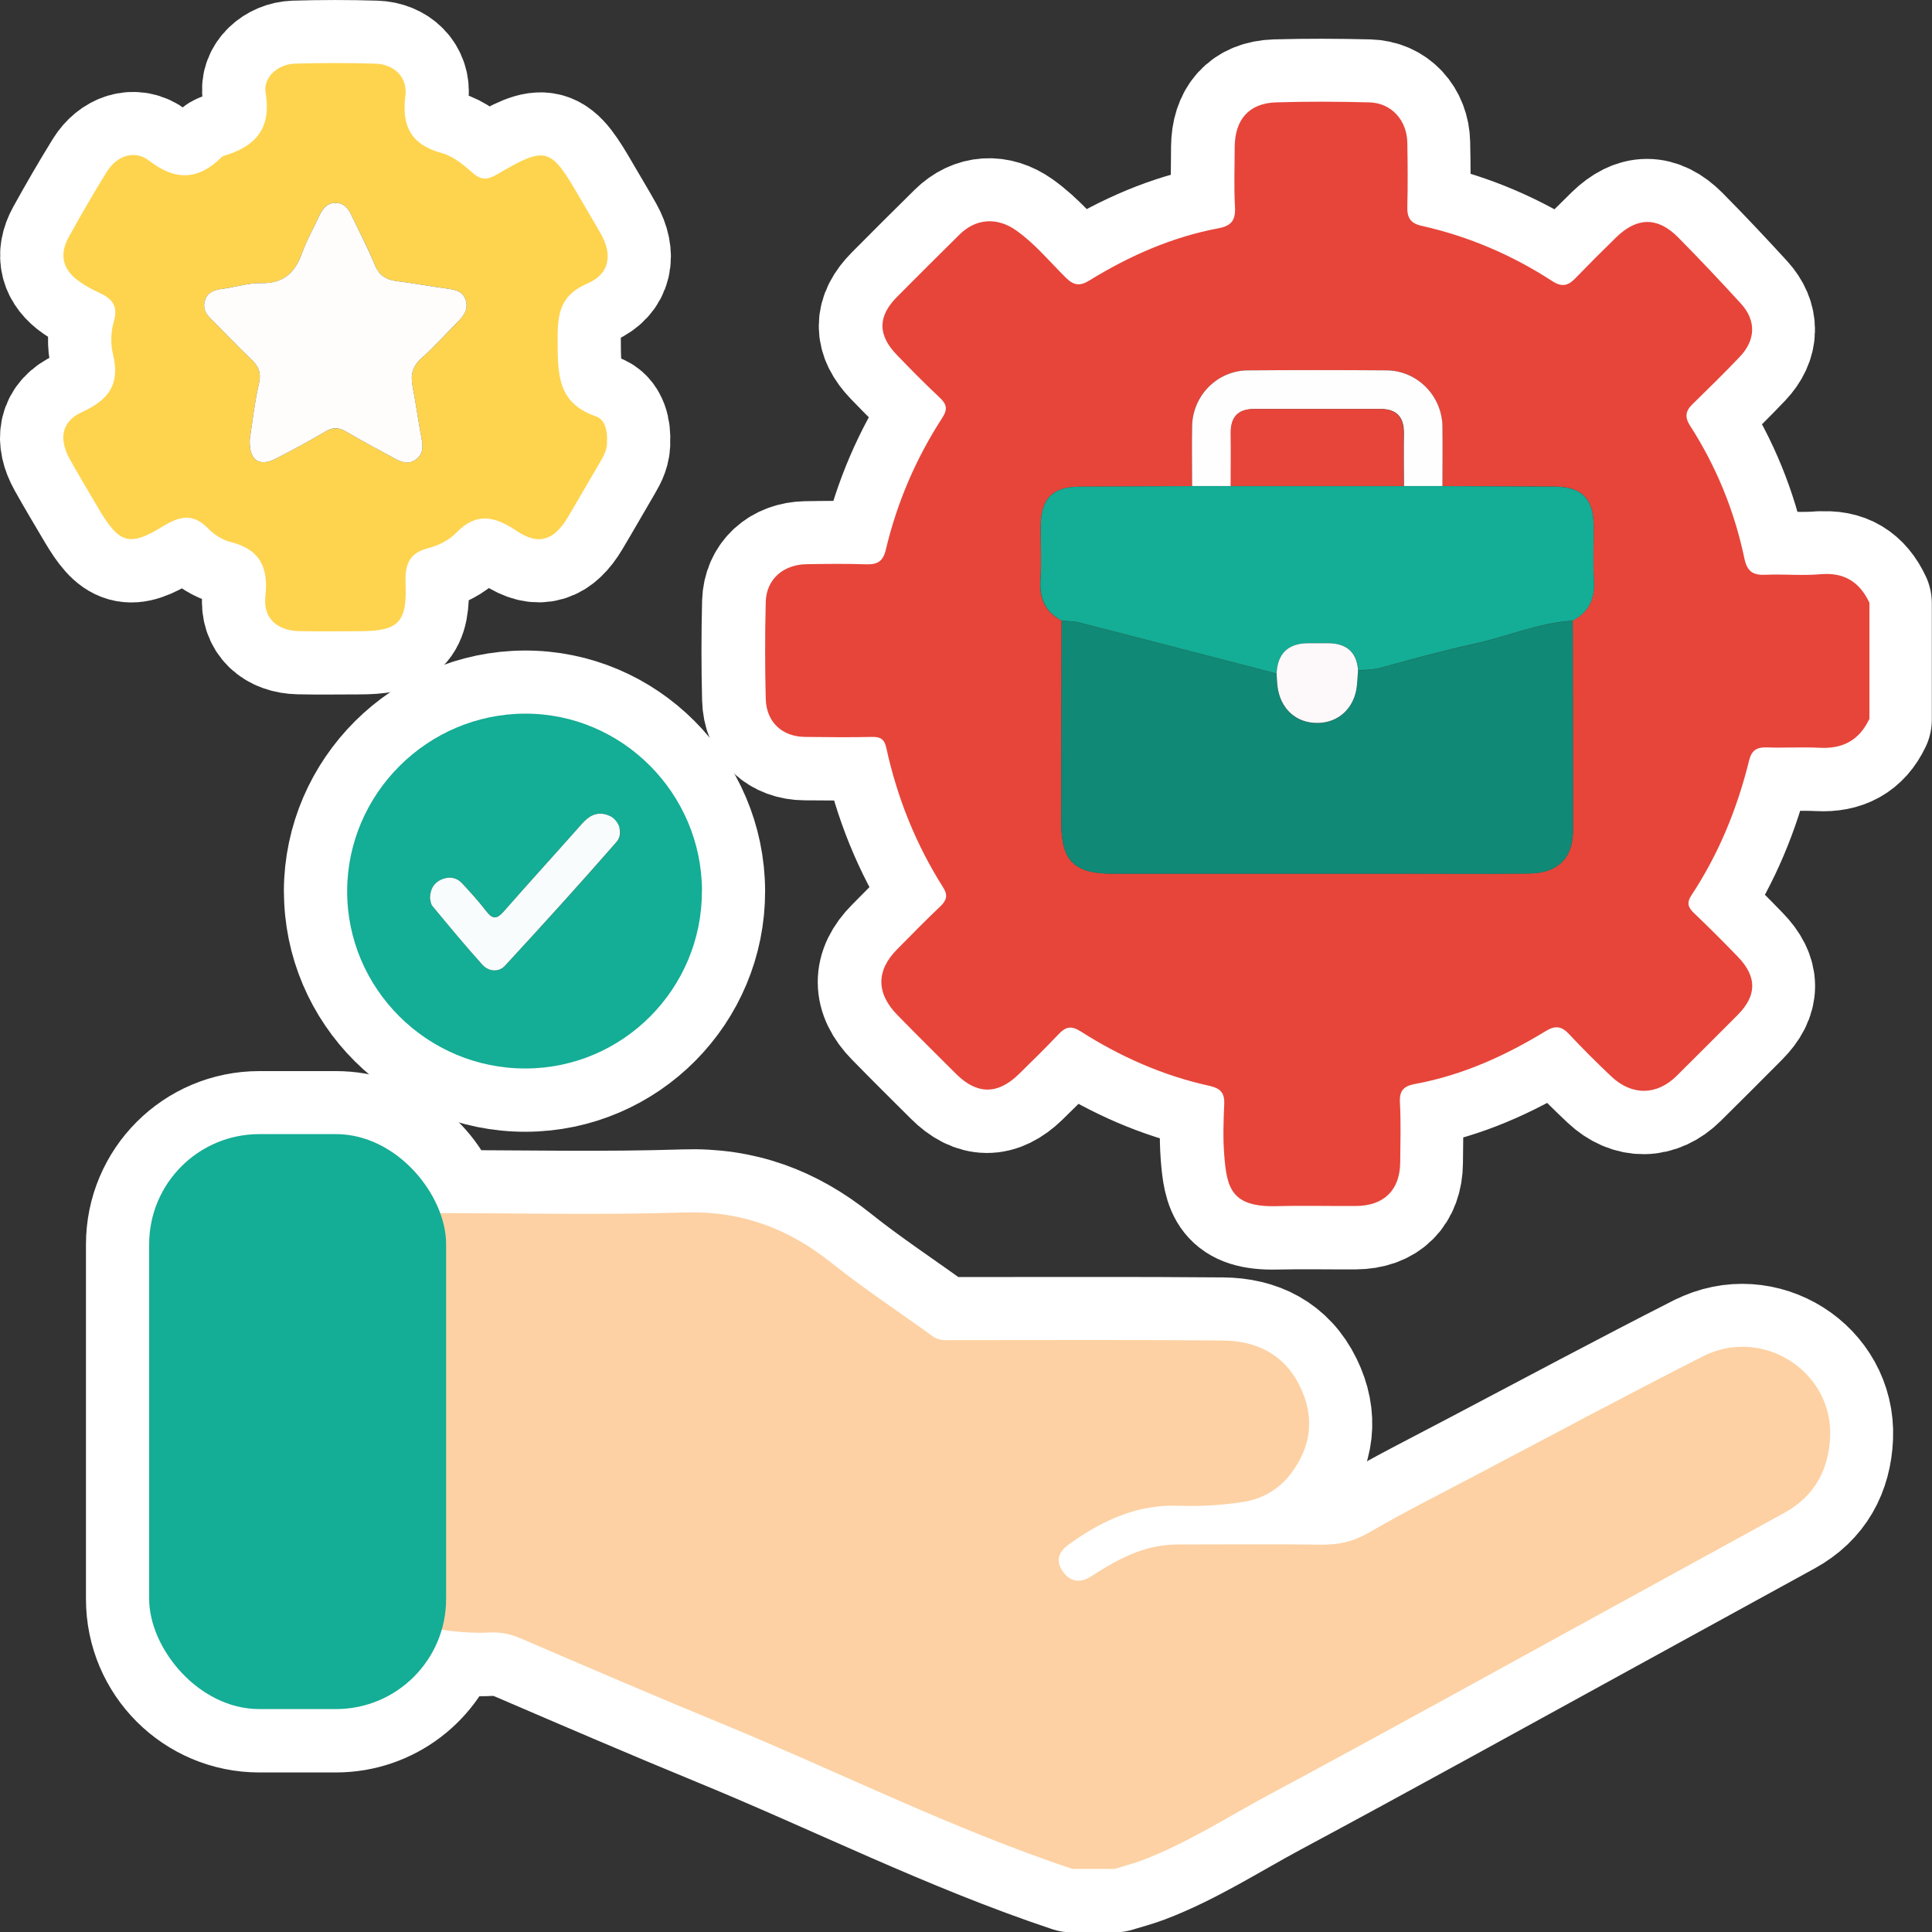 <svg xmlns="http://www.w3.org/2000/svg" id="Calque_1" data-name="Calque 1" viewBox="0 0 213.98 214.02"><rect x="0" y="0" width="213.98" height="214.02" fill="#333333" stroke="none"/><defs><style>      .cls-1 {        fill: #e7453a;      }      .cls-2 {        fill: none;        stroke: #fff;        stroke-linecap: round;        stroke-linejoin: round;        stroke-width: 14px;      }      .cls-3 {        fill: #fdd1a3;      }      .cls-4 {        fill: #14ad95;      }      .cls-5 {        fill: #fdf9fb;      }      .cls-6 {        fill: #f9fcfc;      }      .cls-7 {        fill: #fed44f;      }      .cls-8 {        fill: #fefdfc;      }      .cls-9 {        fill: #108976;      }      .cls-10 {        fill: #fefefe;      }    </style></defs><path class="cls-2" d="m201.59,63.62c-2,.18-4.04-.03-6.05.06-1.39.06-2.07-.32-2.38-1.81-1.1-5.25-3.1-10.17-6.01-14.69-.62-.96-.51-1.64.26-2.39,1.77-1.73,3.54-3.46,5.24-5.25,1.78-1.87,1.83-4.03.12-5.9-2.28-2.49-4.59-4.95-6.97-7.35-2.26-2.27-4.52-2.24-6.82,0-1.54,1.5-3.06,3.01-4.55,4.56-.79.82-1.49,1-2.54.31-4.45-2.89-9.27-4.96-14.45-6.12-1.31-.29-1.65-.94-1.61-2.17.07-2.34.05-4.69,0-7.03-.05-2.52-1.78-4.42-4.22-4.48-3.45-.08-6.9-.1-10.35,0-2.98.09-4.54,1.9-4.56,4.95,0,2.21-.09,4.43.03,6.64.08,1.43-.37,2.08-1.81,2.35-5.17.96-9.9,3.06-14.36,5.81-1,.62-1.69.52-2.55-.32-1.8-1.78-3.41-3.76-5.5-5.24-2.1-1.49-4.44-1.37-6.29.45-2.32,2.28-4.62,4.59-6.91,6.89-2.15,2.16-2.17,4.23-.03,6.44,1.54,1.59,3.09,3.17,4.7,4.68.79.74.98,1.27.33,2.29-2.92,4.5-5.01,9.38-6.25,14.6-.31,1.3-.94,1.66-2.17,1.62-2.21-.07-4.43-.05-6.64-.01-2.58.05-4.42,1.7-4.49,4.17-.09,3.58-.09,7.16,0,10.74.06,2.59,1.81,4.2,4.38,4.22,2.47.02,4.95.04,7.42,0,.93-.02,1.35.26,1.56,1.24,1.19,5.5,3.27,10.67,6.29,15.43.58.91.35,1.47-.37,2.15-1.61,1.52-3.15,3.11-4.71,4.68-2.35,2.36-2.35,4.89.02,7.31,2.14,2.19,4.31,4.34,6.48,6.5,2.31,2.31,4.6,2.33,6.94.06,1.49-1.45,2.98-2.91,4.41-4.43.78-.83,1.38-1.02,2.47-.32,4.41,2.8,9.15,4.91,14.28,6.03,1.16.25,1.66.76,1.61,1.98-.08,1.88-.14,3.78,0,5.66.28,3.62.75,5.81,5.81,5.68,2.93-.07,5.86,0,8.79-.02,3.09-.02,4.86-1.76,4.89-4.81.02-2.21.09-4.43-.03-6.64-.07-1.32.42-1.84,1.65-2.06,5.24-.97,10.01-3.12,14.53-5.88,1.01-.61,1.72-.54,2.54.34,1.51,1.62,3.08,3.18,4.69,4.7,2.28,2.15,5.05,2.11,7.24-.06,2.27-2.24,4.52-4.5,6.77-6.76,2.14-2.15,2.16-4.23,0-6.44-1.59-1.64-3.19-3.25-4.84-4.82-.67-.64-.84-1.15-.29-1.99,3.03-4.59,5.08-9.62,6.39-14.95.27-1.1.86-1.45,1.94-1.42,1.95.06,3.91-.06,5.86.04,2.55.13,4.38-.82,5.48-3.14v-12.89c-1.08-2.3-2.78-3.4-5.42-3.16l.03-.03Z"></path><path class="cls-2" d="m188.58,150.24c-8.34,4.24-16.59,8.66-24.87,13.02-4.08,2.15-8.2,4.23-12.19,6.54-1.66.96-3.29,1.31-5.16,1.29-5.34-.07-10.67-.02-16.01-.02-.84,0-1.66.09-2.5.27-2.61.55-4.82,1.85-7.02,3.27-1.1.71-2.25.68-3.09-.5-.85-1.18-.54-2.19.58-3.01,3.65-2.65,7.59-4.49,12.23-4.32,2.41.09,4.81-.05,7.18-.43,2.09-.33,3.92-1.4,5.22-3.11,2.28-3,2.69-6.26,1.01-9.69-1.74-3.56-4.82-5.04-8.55-5.07-9.96-.09-19.91-.03-29.87-.04-.76,0-1.52.11-2.24-.42-3.72-2.71-7.59-5.24-11.18-8.11-4.81-3.85-10.04-5.82-16.32-5.61-8.96.29-17.93.08-26.9.08-1.49-5.05-6.16-8.75-11.7-8.75h-8.48c-6.74,0-12.2,5.46-12.2,12.2v39.28c0,6.74,5.46,12.2,12.2,12.2h8.48c5.55,0,10.22-3.7,11.7-8.77,1.78.24,3.57.4,5.37.3,1.19-.06,2.27.18,3.39.66,7.44,3.2,14.88,6.4,22.37,9.48,12.92,5.31,25.42,11.61,38.7,16.04h4.69c1.04-.32,2.09-.59,3.1-.97,5-1.9,9.49-4.82,14.18-7.34,12.36-6.63,24.63-13.43,36.93-20.17,6.66-3.65,13.32-7.31,19.98-10.96,3.33-1.83,4.91-4.78,5.06-8.44.3-7.27-7.53-12.23-14.11-8.88l.02-.02Z"></path><path class="cls-2" d="m23.05,58.53c.65.68,1.58,1.27,2.48,1.5,3.3.82,4.22,2.84,3.86,6.08-.26,2.36,1.32,3.74,3.71,3.79,2.21.05,4.42.01,6.63.01,4.36,0,5.36-.89,5.19-5.23-.08-2.09.32-3.41,2.54-3.98,1.1-.28,2.28-.86,3.05-1.67,2.26-2.36,4.3-1.85,6.74-.21,2.42,1.62,4.13,1,5.65-1.54,1.23-2.06,2.42-4.15,3.64-6.23.4-.68.74-1.37.69-2.19.07-1.11-.21-2.37-1.19-2.71-4.31-1.5-4.26-4.62-4.28-8.5-.02-3.16.4-4.97,3.38-6.27,2.35-1.02,2.72-3.12,1.44-5.4-.79-1.42-1.64-2.81-2.45-4.21-3.16-5.46-3.65-5.62-9.02-2.47-1.02.6-1.75.76-2.74-.12-1.01-.9-2.17-1.86-3.42-2.2-3.41-.94-4.49-2.96-4.05-6.37.26-2.04-1.26-3.48-3.31-3.54-2.99-.09-5.99-.09-8.97,0-1.82.06-3.5,1.51-3.21,3.25.67,3.99-1.17,5.95-4.67,6.97-.06.02-.12.05-.17.1-2.57,2.57-5.11,2.7-8.07.42-1.62-1.25-3.58-.53-4.69,1.25-1.47,2.38-2.87,4.79-4.22,7.24-1.08,1.96-.63,3.65,1.21,4.91.64.44,1.32.84,2.03,1.16,1.42.64,2.31,1.39,1.77,3.24-.34,1.14-.38,2.52-.09,3.68.8,3.25-.46,5.03-3.42,6.36-2.3,1.04-2.62,2.99-1.36,5.25,1.04,1.87,2.15,3.71,3.24,5.56,2.21,3.73,3.36,4.13,7,1.89,1.88-1.16,3.38-1.56,5.07.2v-.02Z"></path><path class="cls-2" d="m38.45,98.67c-.04,10.83,8.87,19.71,19.77,19.68,10.8-.03,19.55-8.85,19.52-19.67-.03-10.83-8.86-19.67-19.62-19.63-10.78.04-19.63,8.86-19.68,19.62h.01Z"></path><path class="cls-1" d="m207.01,79.68c-1.1,2.32-2.94,3.28-5.48,3.14-1.95-.1-3.91.03-5.86-.04-1.08-.04-1.67.32-1.94,1.42-1.31,5.33-3.36,10.36-6.39,14.95-.55.84-.39,1.34.29,1.99,1.65,1.57,3.26,3.19,4.84,4.82,2.14,2.21,2.13,4.29,0,6.44-2.25,2.26-4.51,4.51-6.77,6.76-2.19,2.17-4.96,2.22-7.24.06-1.61-1.52-3.18-3.08-4.69-4.7-.82-.88-1.54-.95-2.54-.34-4.52,2.76-9.29,4.92-14.53,5.88-1.23.23-1.73.74-1.65,2.06.12,2.21.05,4.42.03,6.64-.03,3.05-1.8,4.79-4.89,4.81-2.93.02-5.86-.06-8.79.02-5.06.13-5.53-2.06-5.81-5.68-.15-1.88-.08-3.78,0-5.66.05-1.22-.45-1.72-1.61-1.98-5.13-1.12-9.87-3.22-14.28-6.03-1.1-.7-1.69-.5-2.47.32-1.43,1.51-2.92,2.97-4.41,4.43-2.34,2.27-4.63,2.25-6.94-.06-2.17-2.16-4.34-4.31-6.48-6.5-2.38-2.43-2.37-4.95-.02-7.31,1.56-1.57,3.1-3.16,4.71-4.68.72-.68.95-1.24.37-2.15-3.02-4.76-5.09-9.93-6.29-15.43-.21-.98-.63-1.26-1.56-1.24-2.47.05-4.95.03-7.42,0-2.56-.02-4.31-1.63-4.38-4.22-.09-3.58-.09-7.16,0-10.74.06-2.47,1.91-4.12,4.49-4.17,2.21-.04,4.43-.06,6.64.01,1.23.04,1.86-.31,2.17-1.62,1.24-5.22,3.33-10.1,6.25-14.6.66-1.01.46-1.55-.33-2.29-1.61-1.51-3.17-3.09-4.7-4.68-2.14-2.21-2.12-4.28.03-6.44,2.3-2.31,4.6-4.61,6.91-6.89,1.85-1.82,4.19-1.94,6.29-.45,2.09,1.48,3.7,3.46,5.5,5.24.85.84,1.55.94,2.55.32,4.45-2.74,9.19-4.84,14.36-5.81,1.44-.27,1.89-.92,1.81-2.35-.12-2.21-.04-4.42-.03-6.64.02-3.05,1.58-4.85,4.56-4.95,3.45-.11,6.9-.09,10.35,0,2.43.06,4.17,1.96,4.21,4.48.04,2.34.06,4.69,0,7.03-.04,1.23.3,1.88,1.61,2.17,5.18,1.16,10,3.23,14.45,6.12,1.06.69,1.75.51,2.54-.31,1.49-1.54,3.01-3.06,4.55-4.56,2.3-2.23,4.57-2.26,6.82,0,2.38,2.4,4.69,4.86,6.97,7.35,1.71,1.87,1.66,4.03-.12,5.9-1.7,1.79-3.47,3.52-5.24,5.25-.77.75-.88,1.43-.26,2.39,2.91,4.52,4.91,9.44,6.01,14.69.31,1.49.99,1.88,2.38,1.81,2.01-.09,4.05.12,6.05-.06,2.64-.23,4.34.87,5.42,3.16v12.89l-.03.03Zm-74.98-25.84c-4.16.02-8.32.04-12.49.06-2.95.02-4.24,1.3-4.28,4.3-.02,2.02.1,4.04-.03,6.05-.14,2.04.53,3.53,2.35,4.49,0,7.47-.03,14.95-.04,22.42,0,4.16,1.44,5.6,5.63,5.6h32.17c4.68,0,9.36.04,14.04-.02,3.19-.04,4.84-1.71,4.84-4.81,0-7.73-.02-15.47-.03-23.2,1.81-.96,2.49-2.45,2.35-4.49-.13-2.01,0-4.03-.03-6.05-.04-2.99-1.33-4.28-4.28-4.3-4.16-.02-8.32-.04-12.48-.06,0-2.2.04-4.41,0-6.61-.05-3.4-2.79-6.18-6.18-6.2-5.12-.04-10.24-.04-15.37,0-3.39.03-6.12,2.81-6.18,6.2-.03,2.2,0,4.41,0,6.61h0Z"></path><path class="cls-3" d="m48.48,134.36c9.11,0,18.23.22,27.33-.07,6.28-.2,11.51,1.76,16.32,5.61,3.59,2.87,7.46,5.4,11.18,8.11.72.52,1.48.42,2.24.42,9.96,0,19.91-.05,29.87.04,3.73.03,6.82,1.51,8.55,5.07,1.68,3.44,1.27,6.69-1.01,9.69-1.3,1.71-3.13,2.78-5.22,3.11-2.36.37-4.77.52-7.18.43-4.64-.18-8.58,1.67-12.23,4.32-1.13.82-1.43,1.82-.58,3.01.84,1.18,1.99,1.21,3.09.5,2.19-1.42,4.41-2.72,7.02-3.27.84-.18,1.66-.26,2.5-.27,5.34,0,10.67-.05,16.01.02,1.87.02,3.49-.33,5.16-1.29,3.99-2.31,8.11-4.39,12.19-6.54,8.28-4.36,16.53-8.78,24.87-13.02,6.58-3.35,14.4,1.61,14.11,8.88-.15,3.66-1.73,6.61-5.06,8.44-6.66,3.65-13.32,7.31-19.98,10.96-12.3,6.74-24.57,13.54-36.93,20.17-4.69,2.51-9.18,5.43-14.18,7.34-1.01.38-2.07.65-3.1.97h-4.69c-13.28-4.43-25.79-10.72-38.7-16.04-7.49-3.08-14.93-6.28-22.37-9.48-1.11-.48-2.2-.72-3.39-.66-1.95.1-3.88-.08-5.8-.36-.03-5.25-.09-10.51-.08-15.76,0-10.12.05-20.24.08-30.36l-.02.03Z"></path><path class="cls-7" d="m67.23,48.86c.05.82-.29,1.51-.69,2.19-1.22,2.07-2.41,4.16-3.64,6.23-1.52,2.55-3.23,3.17-5.65,1.54-2.44-1.64-4.47-2.14-6.74.21-.77.8-1.95,1.39-3.05,1.67-2.22.57-2.62,1.89-2.54,3.98.17,4.34-.84,5.23-5.19,5.23-2.21,0-4.42.04-6.63-.01-2.39-.06-3.97-1.43-3.71-3.79.36-3.24-.56-5.26-3.86-6.08-.9-.23-1.83-.82-2.48-1.5-1.7-1.75-3.19-1.35-5.07-.2-3.64,2.25-4.79,1.84-7-1.89-1.09-1.85-2.19-3.69-3.24-5.56-1.26-2.26-.94-4.21,1.36-5.25,2.95-1.33,4.22-3.11,3.42-6.36-.29-1.16-.25-2.53.09-3.68.55-1.85-.34-2.59-1.77-3.24-.71-.32-1.39-.72-2.03-1.16-1.84-1.26-2.29-2.95-1.21-4.91,1.35-2.45,2.75-4.87,4.22-7.24,1.1-1.78,3.07-2.5,4.69-1.25,2.96,2.29,5.5,2.15,8.07-.42.04-.04.11-.08.17-.1,3.49-1.02,5.34-2.98,4.67-6.97-.3-1.75,1.38-3.19,3.2-3.25,2.99-.09,5.98-.09,8.97,0,2.04.06,3.57,1.49,3.31,3.54-.43,3.41.64,5.44,4.05,6.37,1.25.34,2.41,1.31,3.42,2.2.99.88,1.72.72,2.74.12,5.37-3.14,5.86-2.99,9.02,2.47.81,1.41,1.66,2.79,2.45,4.21,1.28,2.28.91,4.38-1.44,5.4-2.98,1.29-3.4,3.11-3.38,6.27.02,3.88-.03,7.01,4.28,8.5.97.34,1.25,1.6,1.19,2.71v.02Zm-39.57-.18c-.08,2.32,1.05,3.05,2.86,2.13,1.85-.95,3.69-1.93,5.47-2.99.83-.49,1.5-.51,2.32-.03,1.74,1.02,3.52,1.95,5.29,2.93.83.46,1.68.79,2.54.11.77-.62.71-1.43.54-2.32-.36-1.91-.62-3.85-.99-5.76-.24-1.25.02-2.22,1.02-3.11,1.41-1.25,2.67-2.66,4-4.01.67-.68,1.2-1.41.86-2.42-.32-.96-1.14-1.12-2.02-1.24-1.87-.25-3.72-.6-5.59-.83-1.2-.15-1.97-.62-2.45-1.81-.75-1.87-1.71-3.65-2.57-5.47-.35-.75-.84-1.36-1.72-1.39-.98-.03-1.5.62-1.87,1.45-.62,1.36-1.38,2.67-1.88,4.07-.78,2.18-2.03,3.43-4.53,3.37-1.47-.03-2.94.46-4.42.65-.84.11-1.53.39-1.81,1.23-.27.83.07,1.5.67,2.1,1.48,1.46,2.9,2.99,4.41,4.42.83.78,1.17,1.51.89,2.72-.5,2.14-.73,4.35-1.02,6.2Z"></path><path class="cls-4" d="m77.74,98.67c.03,10.82-8.73,19.65-19.52,19.67-10.9.03-19.81-8.85-19.77-19.68.04-10.76,8.89-19.58,19.68-19.62,10.75-.04,19.59,8.8,19.62,19.63h-.01Zm-30.11.75c.05.2.05.65.27.92,1.82,2.2,3.64,4.4,5.55,6.52.68.75,1.8.84,2.48.11,4.18-4.53,8.32-9.09,12.37-13.73.87-.99.16-2.6-1.07-3-1.14-.36-1.98.11-2.74.97-2.88,3.25-5.82,6.46-8.68,9.74-.74.84-1.22.91-1.92,0-.83-1.08-1.75-2.09-2.67-3.09-.64-.7-1.48-.81-2.32-.45-.76.33-1.22.94-1.26,2.01h-.01Z"></path><path class="cls-9" d="m174.19,68.74c0,7.73.04,15.47.03,23.2,0,3.1-1.66,4.77-4.84,4.81-4.68.06-9.36.02-14.04.02h-32.17c-4.19,0-5.63-1.44-5.63-5.6,0-7.47.03-14.95.04-22.42.64.06,1.3.04,1.91.2,7.3,1.87,14.6,3.77,21.89,5.66.03.45.04.9.09,1.35.29,2.54,2.07,4.17,4.49,4.13,2.33-.04,4.05-1.68,4.31-4.12.06-.57.09-1.15.13-1.73.91-.01,1.79-.07,2.69-.31,3.37-.93,6.74-1.85,10.15-2.6,3.66-.81,7.15-2.33,10.93-2.57l.02-.02Z"></path><path class="cls-4" d="m141.39,74.6c-7.3-1.89-14.59-3.79-21.89-5.66-.62-.16-1.28-.14-1.91-.2-1.81-.96-2.48-2.45-2.35-4.49.14-2.01,0-4.03.03-6.05.03-3,1.32-4.28,4.28-4.3,4.16-.02,8.32-.04,12.49-.06h27.71c4.16.02,8.32.04,12.48.06,2.95.02,4.24,1.31,4.28,4.3.02,2.02-.1,4.04.03,6.05.14,2.04-.54,3.53-2.35,4.49-3.79.24-7.28,1.77-10.93,2.57-3.41.75-6.78,1.67-10.15,2.6-.9.25-1.78.3-2.69.31-.15-1.99-1.27-2.98-3.35-2.98h-2.14c-2.24,0-3.42,1.12-3.53,3.36h0Z"></path><path class="cls-10" d="m136.3,53.83h-4.27c0-2.2-.04-4.41,0-6.61.05-3.4,2.79-6.18,6.18-6.2,5.12-.04,10.24-.04,15.37,0,3.39.03,6.12,2.81,6.18,6.2.03,2.2,0,4.41,0,6.61h-4.27c0-1.95-.03-3.9,0-5.85.02-1.75-.77-2.68-2.56-2.68h-14.03c-1.79,0-2.58.93-2.56,2.68.02,1.95,0,3.9,0,5.85h-.04Z"></path><path class="cls-8" d="m27.66,48.68c.29-1.85.52-4.06,1.02-6.2.28-1.22-.06-1.94-.89-2.72-1.51-1.43-2.93-2.96-4.41-4.42-.61-.6-.95-1.26-.67-2.1.28-.85.97-1.12,1.81-1.23,1.48-.19,2.96-.68,4.42-.65,2.5.05,3.75-1.19,4.53-3.37.5-1.4,1.26-2.71,1.88-4.07.38-.82.89-1.48,1.87-1.45.88.03,1.37.64,1.72,1.39.86,1.82,1.81,3.61,2.57,5.47.48,1.19,1.26,1.66,2.45,1.81,1.87.23,3.72.58,5.59.83.88.12,1.7.28,2.02,1.24.34,1.01-.19,1.75-.86,2.42-1.33,1.34-2.59,2.76-4,4.01-1,.89-1.26,1.85-1.02,3.11.37,1.91.63,3.85.99,5.76.17.88.23,1.7-.54,2.32-.86.69-1.71.35-2.54-.11-1.77-.97-3.55-1.91-5.29-2.93-.83-.49-1.49-.47-2.32.03-1.79,1.06-3.62,2.05-5.47,2.99-1.81.92-2.94.19-2.86-2.13Z"></path><path class="cls-6" d="m47.63,99.42c.04-1.06.5-1.67,1.26-2.01.84-.37,1.68-.25,2.32.45.92,1,1.84,2.01,2.67,3.09.7.91,1.18.84,1.92,0,2.86-3.27,5.8-6.48,8.68-9.74.76-.85,1.6-1.33,2.74-.97,1.23.39,1.93,2,1.07,3-4.05,4.64-8.19,9.2-12.37,13.73-.68.74-1.8.64-2.48-.11-1.91-2.12-3.73-4.32-5.55-6.52-.22-.27-.21-.72-.27-.92h.01Z"></path><path class="cls-5" d="m141.39,74.6c.11-2.24,1.29-3.36,3.53-3.36h2.14c2.08,0,3.2.99,3.35,2.98-.04.58-.07,1.16-.13,1.73-.26,2.44-1.98,4.08-4.31,4.12-2.42.04-4.2-1.58-4.49-4.13-.05-.45-.06-.9-.09-1.35h0Z"></path><path class="cls-1" d="m136.3,53.83c0-1.95.03-3.9,0-5.85-.02-1.75.77-2.68,2.56-2.68h14.03c1.79,0,2.58.93,2.56,2.68-.02,1.95,0,3.9,0,5.85h-19.17.02Z"></path><rect class="cls-4" x="16.52" y="125.61" width="32.89" height="63.68" rx="12.2" ry="12.2"></rect></svg>